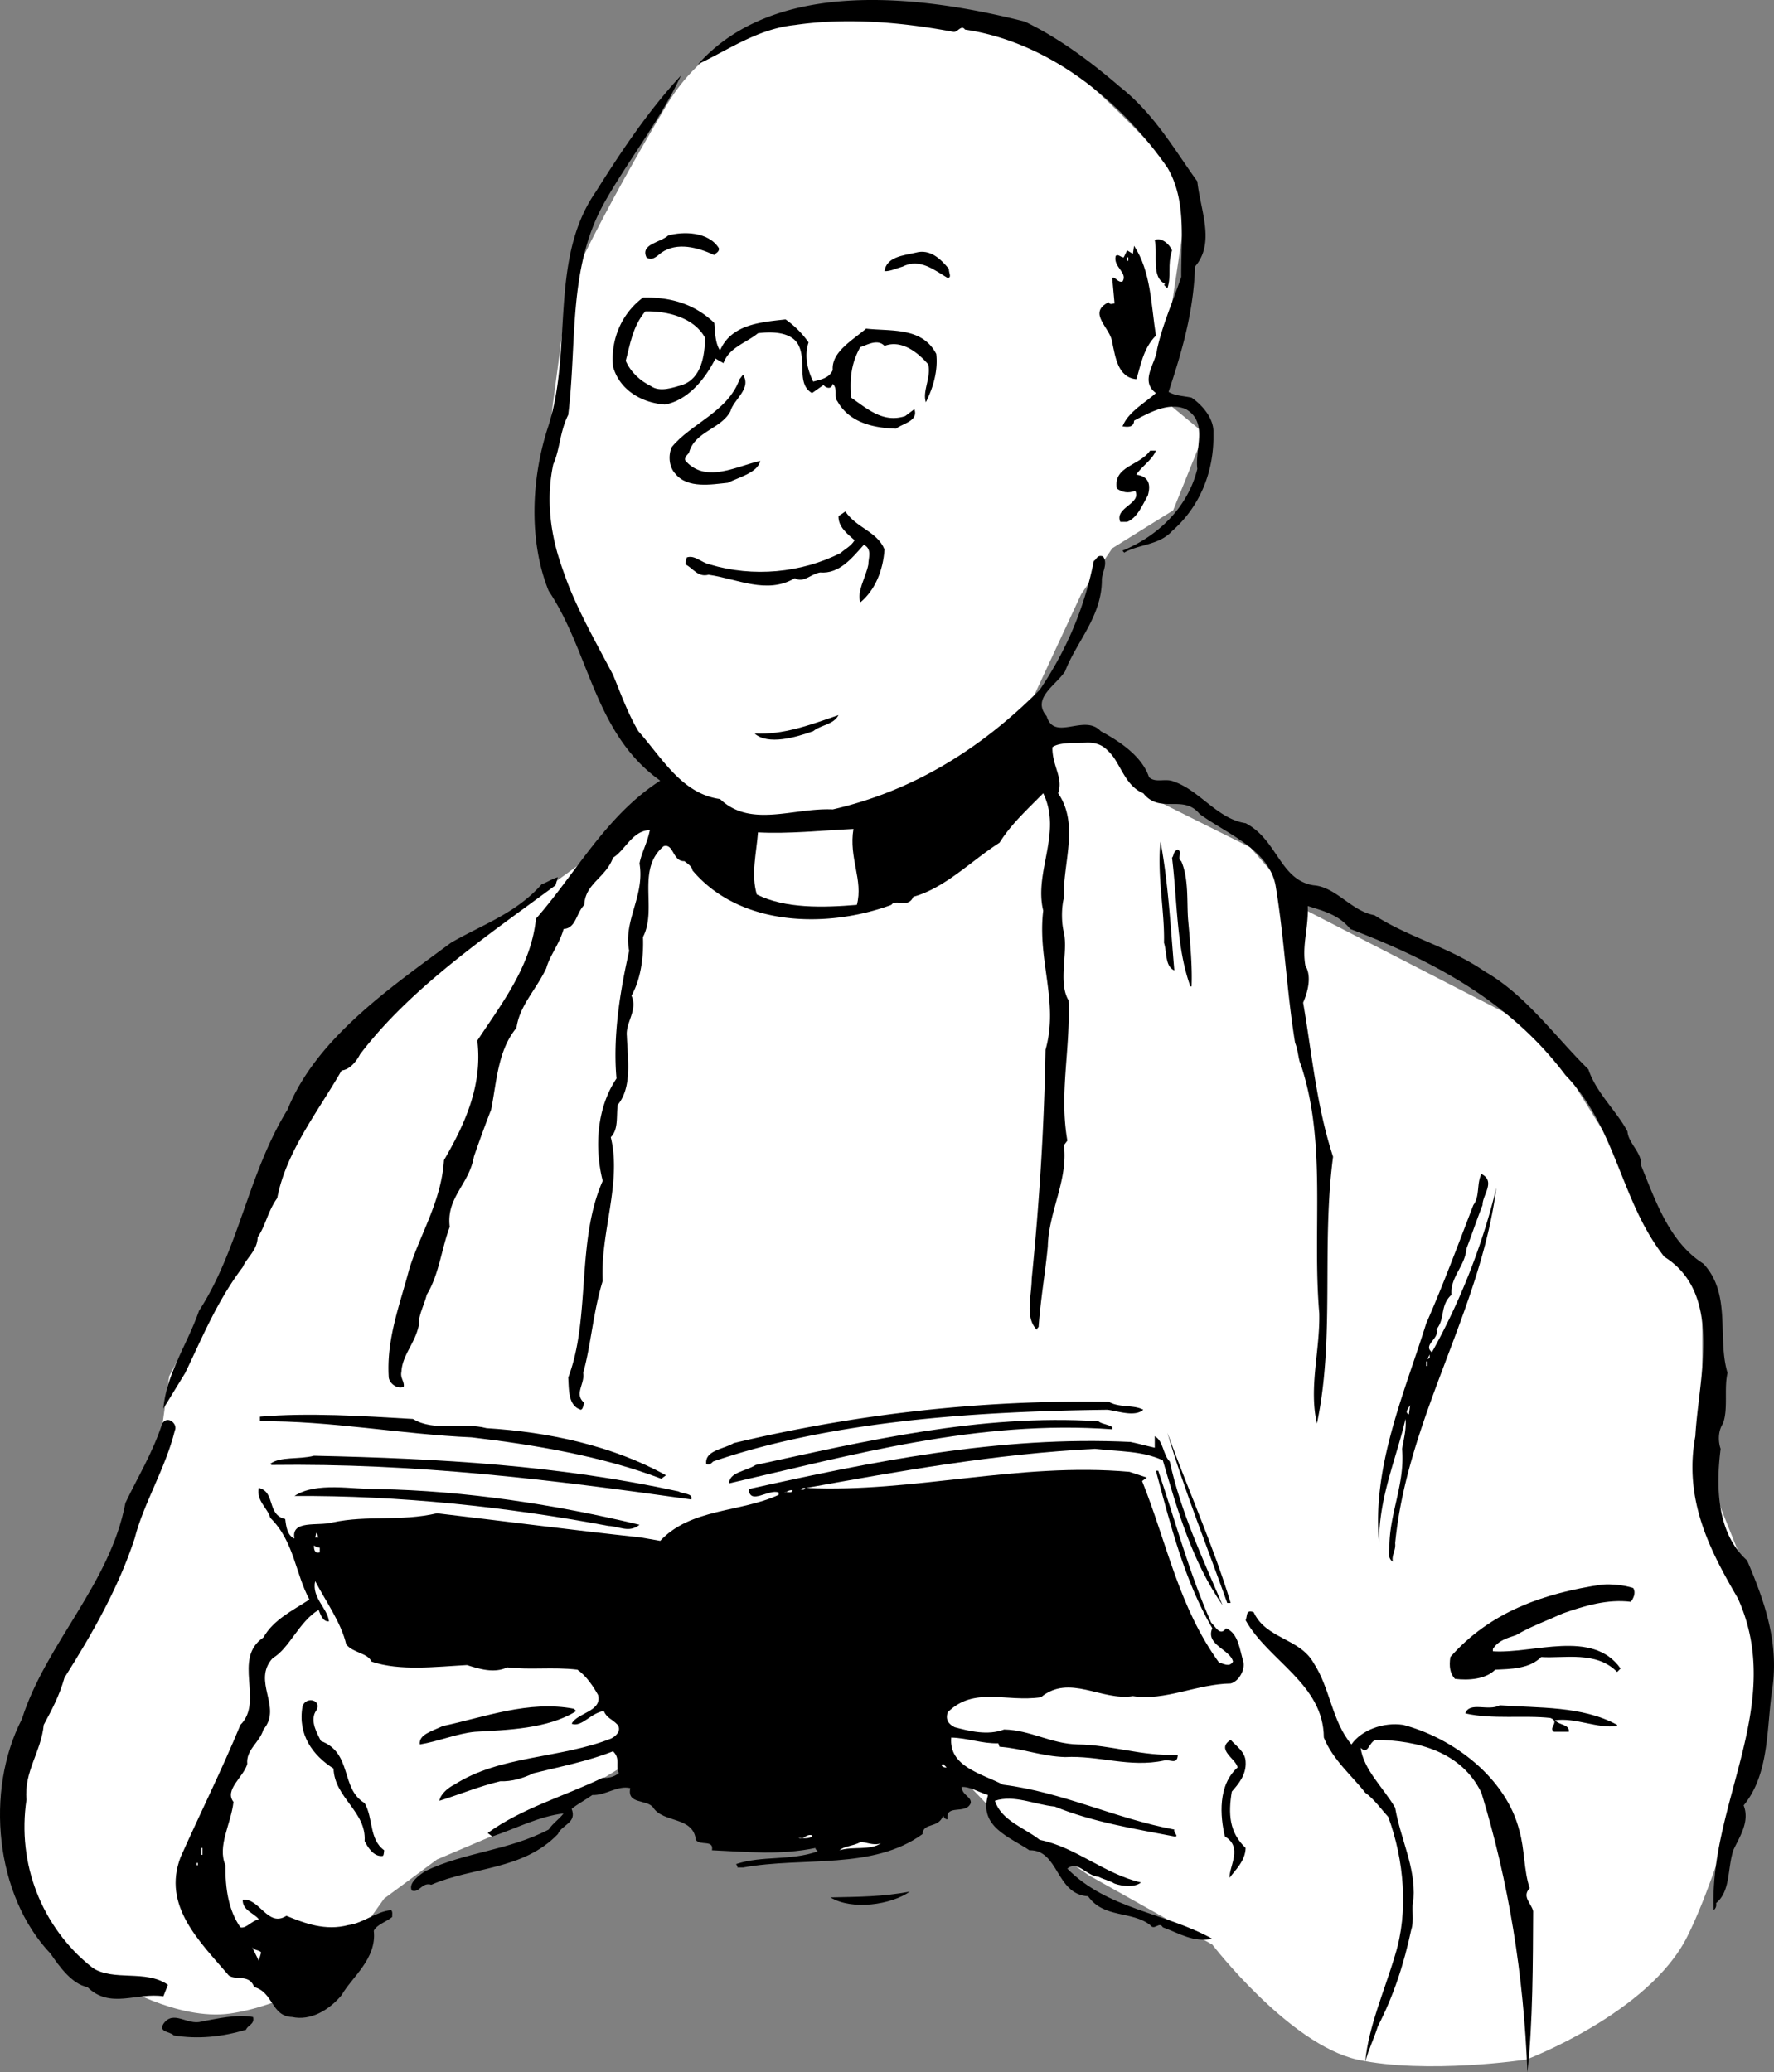 <svg xmlns="http://www.w3.org/2000/svg" width="154.242" height="180.176"><rect width="100%" height="100%" fill="#808080" stroke="none"/><path fill="#fff" d="M103.404 16.375S91.376 1.715 84 1.075c-7.289-.692-19.957-2.024-26 8-5.957 9.976-8.597 16-8.597 16L48 35.674l-.597 9.4 5.3 15.3 6 8.7-10 7.3-9.3 6.7-10 8.6-14.7 28-1.3 9.4-6.7 14.6S-.625 156.382 2 163.074c2.711 6.64 8 9.3 8 9.3s5.375 3.34 10 2.7c4.711-.692 8.703-3.4 8.703-3.4l4.7-6.6 4.597-3.4 9.403-4 6.597-4 29.403.7 2.597 2.7 8.703 6 10.7 6s6.64 8.64 12.597 10c6.043 1.308 14.703 0 14.703 0s10.672-4.024 14-10.7c3.34-6.66 6.7-20.7 6.7-20.7l-1.403-10.6-4-10v-16l-5.297-7.4-8.703-14-20.597-10.6-4.7-5.4-8-4-5.3-5.3-6.7-1.3L94 51.674l2.703-4 5.297-3.3 2.703-6.7-4-3.3"/><path d="M97.404 7.574c2.972 2.344 4.773 5.543 6.699 8.2.273 2.542 1.574 5.343-.2 7.402-.124 3.941-1.124 7.34-2.3 10.898.574.344 1.273.344 2 .5 1.074.742 1.976 1.942 1.898 3.102.078 3.242-1.125 6.34-3.597 8.5-1.125 1.242-2.926 1.14-4.2 1.898.075-.058-.027-.058-.101-.199 3.074-1.258 5.676-3.758 6.5-7.102-.227-1.757.976-4.058-1-5.199-1.524-.656-3.227.344-4.5 1-.024.64-.625.543-1 .5.476-1.258 1.976-2.058 2.898-2.898-1.422-1.059-.023-2.559.102-3.801.476-2.16 1.375-4.16 2.101-6.3-.027-3.259.473-6.657-1.203-9.5-4.222-6.06-10.523-10.958-17.597-12-.325-.458-.625.241-1 .198-4.528-.855-9.325-1.257-13.801-.597-3.227.34-5.727 2.14-8.399 3.398 6.774-7.558 19.473-5.957 28.399-3.699 2.976 1.441 5.676 3.441 8.3 5.7M59.204 6.574c-1.828 3.942-4.726 7.543-6.8 11.301-3.028 5.64-2.227 11.941-3 18.2-.727 1.44-.727 3.042-1.301 4.3-1.426 6.742 2.273 12.742 5.199 18.3.676 1.641 1.277 3.34 2.2 4.9 2.077 2.343 3.777 5.44 7.1 5.898 2.677 2.543 6.376.742 9.802.902 6.773-1.559 12.675-5.059 18-10.402 2.273-3.356 3.875-7.055 4.699-11.2.273-.156.273-.558.8-.398.473.64-.124 1.441-.101 2.098-.023 3.144-2.223 5.343-3.2 7.902-.823 1.242-2.925 2.34-1.6 3.898.675 2.243 3.277-.257 4.702 1.301 1.575.844 3.575 2.14 4.2 4 .574.543 1.472.043 2.199.399 2.176.742 3.773 3.242 6.199 3.601 2.777 1.442 2.977 4.942 5.902 5.399 1.973.144 3.274 2.242 5.297 2.601 2.977 1.942 6.477 2.742 9.602 4.899 3.574 2.043 6.176 5.742 9 8.5.676 2.043 2.476 3.644 3.398 5.402.078 1.043 1.278 1.84 1.203 3 1.274 3.14 2.473 6.64 5.399 8.5 2.476 2.64 1.176 6.441 2.101 9.5-.328 1.34.075 3.14-.402 4.398-.426.645-.426 1.543-.2 2.2-.425 3.343-.323 7.343 2.302 9.703 1.472 3.441 2.773 7.039 2.199 11.097-.524 3.442-.227 7.442-2.5 10.2.574 1.445-.426 2.843-.899 3.902-.527 1.64-.226 3.543-1.5 4.598a.582.582 0 0 1-.203.601c-.422-9.258 6.278-17.86 2.102-27.101-2.426-4.157-4.727-8.555-3.7-14.098.274-5.059 2.473-12.36-2.699-15.602-3.828-4.855-4.125-11.156-8.601-15.8-4.926-6.555-11.824-10.055-18.7-12.7-1.027-1.257-2.324-1.558-3.699-2 .075 1.942-.527 3.442-.203 5.2.578.945.176 2.343-.199 3.203.777 4.539 1.176 9.039 2.602 13.398-1.028 7.844.175 15.742-1.403 23.2-.722-3.157.278-6.356.203-9.598-.625-7.36.672-14.758-1.601-21.602-.227-.457-.227-1.258-.5-1.898-.727-4.461-.926-9.059-1.7-13.703-.624-3.157-4.226-4.457-6.601-6.2-1.426-1.757-3.426.043-4.898-1.8-2.325-.957-2.028-4.555-5-4.399-.825.043-2.325-.058-2.903.399-.023 1.644.977 2.644.5 4 1.875 2.742.375 6.144.5 9.101-.222.844-.222 2.14 0 3 .375 1.742-.523 4.344.403 5.899.175 4.343-.825 8.043-.102 12.203l-.3.398c.374 3.043-1.325 5.742-1.4 8.801-.226 2.34-.624 4.543-.8 7-.125.14-.223.242-.098.3-1.125-1.058-.527-2.859-.5-4.5.672-6.757 1.075-13.058 1.2-19.902 1.175-4.156-.727-7.757-.2-12.097-.828-3.36 1.672-6.758 0-10.203-1.527 1.543-2.828 2.742-3.8 4.3-2.426 1.543-4.727 3.942-7.5 4.7-.426 1.043-1.528.144-1.903.703-5.523 2.039-13.125 1.941-17.297-3-.027-.36-.527-.66-.703-.801-1.023.043-.922-1.559-1.797-1.3-2.425 2.042-.527 5.44-1.8 7.898.074 1.843-.227 3.742-1 5.101.574 1.242-.528 2.344-.403 3.5.078 2.043.477 4.442-.797 6-.125 1.043.075 2.14-.601 2.801.976 3.941-.926 8.34-.7 12.5-.824 2.64-1.027 5.64-1.699 8 .172.941-.828 1.84.098 2.598-.125.343-.125.543-.3.601-1.126-.36-1.024-1.758-1.098-2.8 1.972-5.157.675-11.856 3-17.098-.727-2.86-.528-6.36 1.199-8.903-.324-3.558.273-7.457 1.101-11.097-.527-2.66 1.375-4.758.899-7.602.176-.957.676-1.758.898-2.898-1.523.039-2.125 1.742-3.199 2.398-.625 1.742-2.426 2.242-2.5 4.102-.723.742-.723 2.039-1.8 2.097-.325 1.243-1.223 2.344-1.5 3.403-.923 1.941-2.325 3.242-2.598 5.199-1.625 1.941-1.727 4.742-2.2 7.098a112.095 112.095 0 0 0-1.5 4.101c-.425 2.442-2.425 3.543-2.101 6.102-.727 1.941-.926 4.14-2 5.898-.227.942-.727 1.742-.7 2.7-.324 1.542-1.425 2.542-1.5 4-.124.542.274.843.2 1.3-.524.242-1.227-.258-1.301-.8-.223-3.356.977-6.356 1.8-9.5.977-3.06 2.774-5.856 3-9.399 1.774-3.059 3.376-6.457 2.9-10.402 2.077-3.157 4.675-6.457 5.1-10.598 3.477-3.957 6.075-8.957 10.802-12-5.727-4.059-6.125-11.16-9.7-16.5-1.726-4.258-1.527-9.66-.101-14.102 2.273-6.757.074-14.656 4.199-20.597 2.176-3.461 4.574-7.059 7.402-10.102"/><path d="M62.501 21.574c.078.344-.324.442-.398.602-1.426-.66-3.227-1.16-4.602-.203-.422.343-.824.742-1.297.402-.527-1.16 1.172-1.258 1.899-1.902 1.273-.356 3.476-.356 4.398 1.101m39.403.199c-.426 1.344-.028 2.145-.403 3.301l-.297-.3.098-.098c-1.223-.559-.625-2.461-.898-3.801.574-.258 1.273.34 1.5.898m-1.403 7.403c-1.125 1.14-1.324 2.64-1.699 3.797-1.625-.157-1.824-1.957-2.098-3.2-.125-1.257-2.226-2.558-.3-3.5.074.243.273.145.5.102l-.2-2.2c.274-.16.473.442.899.298.476-.758-.824-1.258-.602-2.2.176-.257.477.145.703.102l.297-.602.5.301.102-.699c1.476 2.242 1.476 5.14 1.898 7.8m-18-5.8c-.023.34.278.742-.097.8-1.125-.66-2.426-1.757-3.903-1-.523.141-1.125.442-1.597.4.175-1.259 1.675-1.36 2.699-1.602 1.273-.356 2.176.543 2.898 1.402"/><path fill="#fff" d="M98.001 22.676h.102v-.301H98v.3"/><path d="M62.103 28.074c.074.844.074 1.742.5 2.399.976-2.258 3.476-2.457 5.699-2.7a8.107 8.107 0 0 1 2 2c-.426 1.243-.023 2.543.402 3.403.575-.16 1.375-.258 1.7-1-.125-1.559 1.675-2.559 2.898-3.602 2.176.242 4.875-.156 6.102 2.2.175 1.542-.325 3.042-.903 4.199-.324-.957.477-2.157.203-3.297-.925-1.059-2.328-2.16-3.8-1.602-.625-.656-1.528-.058-2.102.102-.824 1.441-.926 2.84-.8 4.398 1.374.942 2.777 2.242 4.702 1.602l.797-.602c.375 1.043-1.023 1.242-1.597 1.7-1.825-.06-4.028-.458-5.102-2.399-.324-.36.074-1.059-.398-1.5-.125.543-.625.34-.801.098l-1 .703c-1.324-.758-.524-2.66-1.102-4-.523-1.36-2.422-1.36-3.597-1.203-1.028.843-2.528 1.242-3 2.601l-.7-.398c-.925 1.84-2.425 3.64-4.402 4-2.023-.16-3.926-1.258-4.5-3.301-.223-2.258.676-4.559 2.602-6 2.375-.059 4.472.543 6.199 2.2"/><path fill="#fff" d="M61.302 29.375c-.023 1.543-.324 3.543-2 4.098-.824.242-1.926.644-2.7.101-.925-.457-1.726-1.156-2.198-2.199.375-1.36.574-2.957 1.699-4.3 1.875-.06 4.273.542 5.199 2.3"/><path d="M63.501 35.773c-.824 1.543-3.125 1.743-3.597 3.602-.227.242-.528.543-.2.8 1.774 1.84 4.375.34 6.399-.1-.227 1.042-1.926 1.44-2.801 1.898-1.426.144-3.523.543-4.598-.797-.527-.559-.625-1.559-.3-2.301 1.675-2.059 4.875-3.059 5.898-5.902l.3-.399c.774 1.242-.823 2.14-1.1 3.2m36.999 3.402c-.324.84-1.324 1.441-1.699 2.097 1.074.145 1.277.844 1 1.801-.523.942-.926 1.942-1.8 2.301h-.598c-.528-1.258 1.875-1.559 1.3-2.7-.625.243-1.125.141-1.601-.202-.324-1.957 1.976-1.957 2.898-3.297h.5m-23.597 8.597c-.125 1.844-.825 3.543-2.102 4.602-.324-.957.477-2.16.7-3.3-.024-.458.374-1.36-.4-1.7-1.023 1.14-2.124 2.543-3.8 2.398-.824.145-1.426.942-2.2.5-2.425 1.442-5.023.043-7.5-.3-.925.242-1.323-.555-2-.899-.023-.156.075-.36.102-.601.672-.258 1.274.445 2 .601 3.774 1.14 7.973.742 11.399-1 .375-.36.875-.558 1.199-1.101-.625-.555-1.426-1.157-1.398-2.098l.597-.402c.977 1.445 2.778 1.742 3.403 3.3m-4 14.403c-.426.84-1.528.84-2.2 1.398-1.527.543-3.925 1.242-5.101.2 2.476.144 4.875-.758 7.3-1.598"/><path fill="#fff" d="M74.204 72.074c-.425 2.543.875 4.442.297 6.602-2.922.242-6.222.34-8.699-.903-.523-1.757-.023-3.656.102-5.398 2.675.14 5.472-.16 8.3-.3"/><path d="M102.103 84.375c-.824-.36-.625-1.559-.899-2.402.075-2.657-.625-5.957-.3-8.797.675 3.64.875 7.441 1.199 11.199m.601-9.5c.672 1.543.473 3.543.598 5.098.176 1.945.375 4.043.3 5.8h-.1c-1.223-3.355-1.126-7.355-1.598-11.199.175-.156.074-.558.5-.699.472.242-.125.742.3 1m-54.402 2.098c-6.023 4.445-12.625 8.945-17 14.703-.324.64-.926 1.34-1.598 1.398-2.027 3.543-4.828 7.043-5.601 11.102-.824 1.14-1.024 2.441-1.7 3.398-.027 1.14-.925 1.742-1.3 2.602-2.227 2.941-3.524 6.14-5 9.199l-1.899 3.098c.274-3.055 2.075-5.555 3.098-8.5 3.477-5.356 4.277-11.957 7.7-17.5 2.476-6.157 8.874-10.555 14.202-14.5 2.672-1.555 5.672-2.555 7.899-5.098.476-.16.875-.457 1.398-.602l-.199.7m80.602 27.8c-.528 1.344-.926 2.543-1.403 3.801-.125 1.543-1.422 2.442-1.297 4-1.027.942-.527 2.043-1.3 3 .273.844-1.227 1.344-.403 2a57.335 57.335 0 0 0 5.602-14.3c-1.426 10.843-7.727 19.94-8.801 30.902.074.64-.324 1.039-.2 1.597-.323-.156-.425-.656-.3-1.199-.023-2.957 1.375-5.558 1.102-8.601.175-.957.375-1.758.3-2.598-.828 3.543-2.328 6.84-2.3 10.8-.625-6.66 2.175-12.96 4.097-19.1 1.477-3.36 2.778-6.86 4.102-10.302.574-.757.273-1.855.699-2.699 1.277.64.074 1.844.102 2.7"/><path fill="#fff" d="m124.103 118.176.199-.403v.301zm-.102.199h.102v.398H124v-.398"/><path d="M99.404 122.574c-.727.64-2.125.14-3.102 0-11.324.14-23.926.942-34.3 4.5-.223.242-.423.344-.598.2-.125-1.157 1.472-1.258 2.398-1.801a131.532 131.532 0 0 1 32.602-3.598c.875.543 2.175.242 3 .7"/><path fill="#fff" d="M122.501 122.973c-.422-.157-.023-.555.102-.797l-.102.797"/><path d="M35.904 123.375c1.875 1.14 4.273.242 6.398.8 5.477.34 10.977 1.54 15.602 4.098l-.403.301c-5.125-1.957-11.023-2.957-16.5-3.601-6.023-.258-12.324-1.457-18.398-1.399v-.398c4.176-.36 8.976-.059 13.3.199m60.801.699v.2c-11.625-.856-22.625 2.242-33.3 4.699-.028-.957 1.472-1.055 2.3-1.598 9.473-2.059 19.473-4.457 29.797-3.8.278.241.778.241 1.203.5m-81.5.3c-.828 3.34-2.726 6.34-3.5 9.398-1.425 4.344-3.726 8.344-6.101 12.102-.426 1.543-1.125 2.84-1.801 4.098-.223 2.343-1.723 4.043-1.5 6.5-.824 5.543 1.277 11.043 5.7 14.601 1.874 1.242 4.675.14 6.6 1.5l-.398 1c-2.328-.36-4.625 1.14-6.601-.8-1.324-.258-2.426-1.758-3.2-2.899-4.824-5.059-5.726-14.16-2.5-20.402 2.075-6.555 7.676-11.758 9-18.797 1.075-2.258 2.376-4.36 3.2-6.903.476-.757 1.375.043 1.101.602m91.797 15h-.297c-1.726-4.86-3.726-9.758-5.203-14.8 1.778 4.94 3.977 9.741 5.5 14.8"/><path d="M101.704 127.074c.973 4.442 2.875 8.442 4.598 12.5-2.625-3.758-3.926-8.258-5.2-12.601-1.823-.856-3.925-.758-5.898-1-8.726.445-17.027 1.945-25.101 3.402 9.273.441 18.476-2.258 28.101-1.402l1.5.5-.402.3c2.176 5.442 3.176 10.942 6.7 15.801.374.043.874.442 1.202-.101-.226-1.055-2.425-1.457-1.8-2.899-2.426-4.156-3.625-8.957-4.903-13.699h.203c1.575 4.64 2.672 8.84 4.598 13.2.375.343.777 1.241 1.3.5 1.075.44 1.177 1.843 1.5 2.898.177.742-.425 1.742-1.1 1.902-2.923.043-5.723 1.543-8.5 1.098-2.723.445-5.524-1.957-8 .101-3.024.442-5.825-.957-8.098 1.301-.227.64.074 1.043.597 1.3 1.278.34 2.875.743 4.301.2 2.277.043 4.074 1.242 6.402 1.3 2.973.04 5.575 1.04 8.7.9-.028.94-.727.343-1.2.5-3.027.64-5.625-.458-8.601-.302-2.024-.058-3.727-.757-5.7-.898l-.101-.3c-1.426.042-2.625-.458-4.098-.5-.226 2.542 2.672 3.14 4.5 4.1 5.172.641 9.774 2.942 14.899 3.9-.125.241.476.64 0 .6-3.426-.66-7.125-1.257-10.399-2.6-1.726-.157-3.527-1.06-5.203-.5.578 1.741 2.578 2.343 3.903 3.398 3.175.644 5.574 2.945 8.8 3.703-.527.441-1.625.34-2.3.097-.426-.257-.926-.355-1.403-.597-1.023-.059-1.824-1.461-2.699-.703 3.477 3.543 8.574 3.843 12.602 6.101-1.625.344-2.825-.457-4.301-1-.324-.558-.727.344-1.102-.199-1.625-1.258-4.023-.559-5.398-2.5-2.824-.16-2.524-4.059-5.102-4-1.722-1.16-4.422-2.059-3.597-4.8-.825-.259-1.625-.759-2.301-.7.074.742.875.84.8 1.398-.425 1.043-2.226.043-2 1.403-.226.039-.324-.16-.402-.301-.422 1.14-1.722.543-1.797 1.598-4.328 3.144-10.328 1.945-15.601 2.902h-.5c.074-.059-.024-.16-.102-.3 2.278-.759 4.676-.259 7.102-1.102-.024-.055-.227-.157-.2-.297-3.124.64-5.824.34-9 .199.176-.957-1.027-.36-1.402-.902-.222-2.055-2.824-1.457-3.699-2.797-.523-.758-2.324-.258-2-1.703-1.125-.258-2.125.644-3.3.601-.626.442-1.223.742-1.798 1.2.473 1.242-.828 1.343-1.203 2.199-3.023 3.144-7.422 2.843-11 4.402-.824-.258-1.023.742-1.699.5-.324-.66.676-1.36 1.2-1.7 3.476-1.66 7.175-1.757 10.702-3.6.375-.56.875-.86 1.297-1.4-2.125.243-4.222 1.34-6.199 2l-.398-.3c2.972-2.16 6.574-3.16 10-4.8.472.042.972-.06 1.398-.4-.324-.66.176-1.257-.5-1.902-2.125.844-4.625 1.344-6.898 1.903-.926.441-1.926.742-2.903.699-1.824.441-3.523 1.14-5.297 1.7.075-.56.774-1.157 1.297-1.4 3.977-2.558 9.176-2.257 13.602-4 .375-.16.976-.66.601-1.202-.527-.555-.925-.555-1.203-1.2-1.125.145-1.922 1.442-2.797 1.102.473-.957 2.672-1.059 2.297-2.5-.422-.758-1.023-1.66-1.797-2.2-2.226-.257-4.027.04-6.101-.202-1.125.543-2.426.144-3.5-.2-2.727.145-5.824.543-8.301-.3-.324-.758-1.625-.758-2.2-1.5-.425-1.856-1.726-3.657-2.698-5.5-.325 1.445 1.074 2.343 1.199 3.5-.524.043-.727-.555-.899-1-1.726 1.043-2.527 3.343-4 4.203-1.828 2.039.875 4.242-.8 6.199-.325 1.14-1.528 1.742-1.403 3-.324 1.14-2.023 2.242-1.199 3.3-.223 1.942-1.426 3.84-.7 5.5-.023 2.04.274 3.942 1.302 5.4.472.14.972-.56 1.597-.7-.422-.559-1.422-.758-1.398-1.7 1.476-.16 2.176 2.442 3.8 1.4 1.575.64 3.376 1.343 5.399.8 1.277-.16 2.375-1.16 3.7-1.3.175.14.077.44.1.6-.523.442-1.323.641-1.6 1.2.277 2.441-1.923 4.043-2.798 5.598-1.125 1.343-2.726 2.242-4.3 1.902-1.825-.059-1.625-2.16-3.301-2.602-.426-1.156-1.524-.558-2.2-1-2.527-2.957-5.824-6.058-4.199-10.3 1.672-3.758 3.575-7.555 5.2-11.5 2.074-2.055-.727-5.758 2-7.598.875-1.559 2.574-2.36 4-3.3-1.227-2.259-1.325-5.06-3.403-7.102-.222-.856-1.222-1.457-1-2.598 1.477.34.676 2.34 2.301 2.7.074.64.176 1.44.8 1.698-.323-1.656 2.075-1.058 3.302-1.398 3.074-.66 5.875-.059 9.097-.8 6.278.741 11.578 1.44 17.703 2.1l1.7.298c2.675-2.856 6.972-2.457 10.3-4v-.2c-.828-.355-2.527 1.145-2.601-.3 10.574-2.356 21.773-4.657 33.199-4.098.676.14 1.375.34 2.102.5v-1c.773.441.675 1.543 1.3 2.2"/><path d="M59.001 129.676c.375.242 1.278.14 1.102.699-12.426-1.758-24.024-3.16-36.5-3l-.102-.102c.875-.656 2.477-.355 3.801-.699 11.074.242 21.277.844 31.7 3.102m-3.399 2.898c-.926.742-1.727.14-2.7.102-8.824-1.66-18.226-2.66-27.3-2.602 1.875-1.258 5.074-.558 7.3-.601 7.575.144 15.376 1.343 22.7 3.101"/><path fill="#fff" d="M70.001 129.375c-.023.242-.324.14-.5.098.176.043.278-.157.5-.098m-1.097.199c-.028.344-.528.043-.7.2.075.042.375-.258.7-.2m-41.2 4.102h-.3l.097-.403c.176.145.078.344.203.403m.098.898v.399c-.426.144-.523-.258-.5-.598.176.14.277.14.5.2"/><path d="M142.001 138.074c.278.442-.023.942-.199 1.2-2.023-.258-4.023.343-5.898 1-1.426.644-2.825 1.144-4.102 1.902-.723.242-1.523.441-2 1.199v.2c3.477.241 8.676-1.958 11.102 1.5l-.301.3c-1.824-1.86-4.625-1.16-6.602-1.3-1.023 1.042-2.722 1.042-4 1.1-.824.84-2.324.942-3.5.798-.422-.457-.523-1.055-.398-1.899 3.476-3.957 8.176-5.558 13.199-6.3.875-.06 1.875.042 2.7.3m-33.001 2.102c1.078 2.34 3.977 2.242 5.203 4.398 1.473 2.242 1.575 5.043 3.297 7.102.875-1.258 2.778-1.961 4.5-1.703 4.375 1.144 8.977 4.644 10.102 9.203.476 1.64.375 3.441.898 5-.722.742.176 1.34.301 2-.023 4.34-.023 9.742-.5 14-.324-8.461-1.625-16.559-4-24.301-1.723-3.559-5.523-4.559-9.2-4.602-.624.243-.624 1.344-1.3.7.277 1.945 1.977 3.445 3 5.203.477 2.742 1.777 5.14 1.602 7.898-.227.742.074 1.942-.2 2.7-.625 2.94-1.527 5.742-2.902 8.402-.324 1.039-.824 2.039-1.098 3.097.274-3.058 1.672-6.156 2.598-9.3 1.176-3.758.777-8.258-.598-12-.527-.555-1.226-1.555-2-2.098-1.125-1.457-2.828-2.86-3.601-4.8-.024-4.657-4.824-6.657-6.801-10.2.176-.36-.023-.957.7-.7m-81.598 8.7c-.426.84.175 1.84.5 2.5 2.773 1.043 1.675 4.14 3.8 5.398.774 1.344.375 3.145 1.7 4.102-.028.242-.028.543-.2.5-.726.043-1.226-.758-1.5-1.3.172-2.56-2.625-3.759-2.703-6.302-1.824-1.156-3.125-2.957-2.699-5.398.277-.957 1.875-.559 1.102.5m22.699-.102c-2.426 1.543-6.024 1.645-8.801 1.801-1.523.14-3.223.844-4.8 1.102-.126-.86 1.077-1.16 2-1.602 3.577-.758 7.476-2.258 11.402-1.5l.199.2m90.5 1.199v.101c-1.727.242-3.625-.758-5.399-.5.375.442 1.274.344 1.2 1h-1.301c-.524-.36.574-.86-.301-1.199-2.223-.258-5.125.14-7.398-.402.375-1.055 1.972-.157 3-.7 3.375.243 7.175.043 10.199 1.7m-32.301 3.203c.074 1.14-.625 1.941-1.2 2.597-.323 1.942-.226 3.543 1.2 4.903-.023 1.14-.926 1.941-1.398 2.597-.028-1.058 1.175-2.656-.403-3.597-.422-1.758-.625-4.461 1.102-6-.125-.758-1.926-1.559-.602-2.403.477.543 1.278 1.043 1.301 1.903"/><path fill="#fff" d="M82.302 153.676c-.223.039-.625-.16-.3-.301l.3.3m-11.699 6.001c-.324.242-.824.14-1.2.097.473.243.676-.355 1.2-.199v.102m6 .597c-1.024.645-2.426.243-3.602.602.375-.36 1.176-.36 1.801-.7.477-.058 1.074.34 1.8.098m-59.101.403h.102v.597H17.5v-.597m-.397 1.5h.101v-.203h-.101v.203"/><path d="M79.103 164.473c-1.625 1.144-5.024 1.644-6.899.5 2.575-.055 4.473-.055 6.899-.5"/><path fill="#fff" d="m22.704 169.773-.203.7-.597-1.2c.175.344.675.243.8.5"/><path d="M22.001 175.375c.176.64-.523.742-.597 1.098-2.125.644-4.227.843-6.301.5-.324-.356-1.324-.258-.899-1 .875-1.258 2.075.144 3.297-.2 1.375-.257 3.078-.656 4.5-.398"/></svg>
